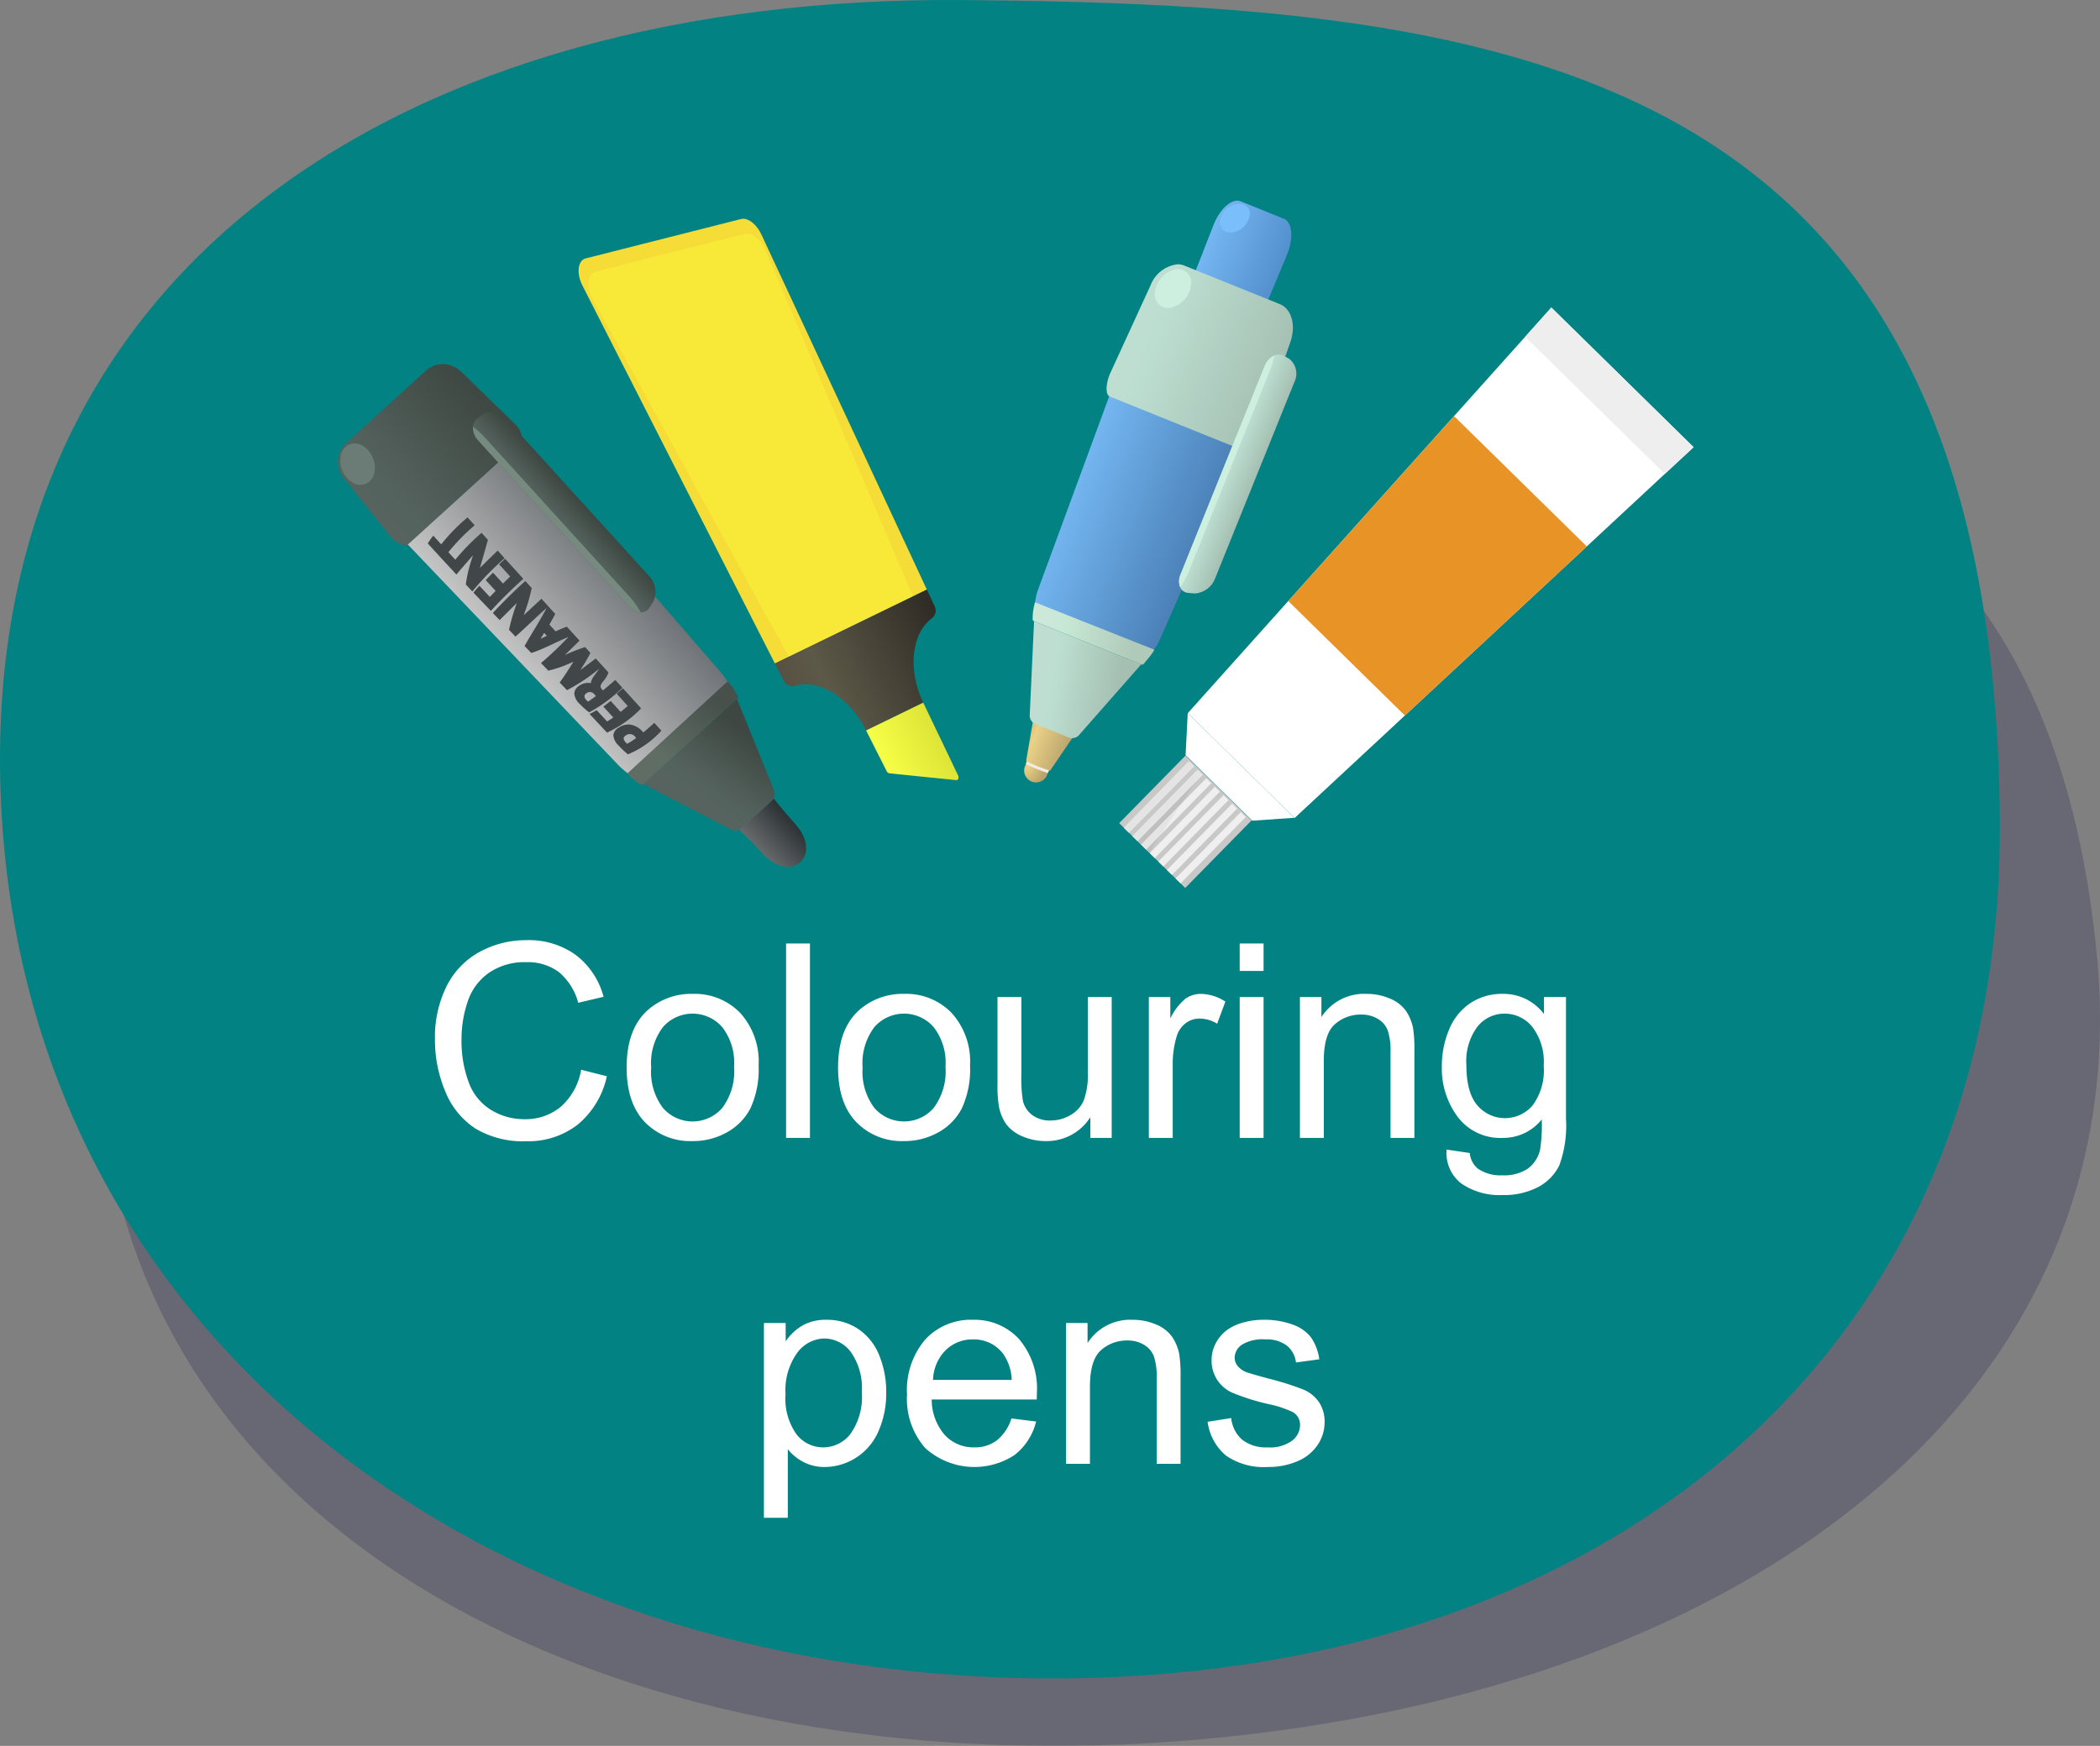 <svg xmlns="http://www.w3.org/2000/svg" xmlns:xlink="http://www.w3.org/1999/xlink" width="247.38" height="205.709" viewBox="0 0 247.38 205.709"><rect x="0" y="0" width="247.38" height="205.709" fill="#808080" stroke="none"/><defs><clipPath id="a" transform="translate(0 0)"><rect y="0" width="247.379" height="205.709" style="fill:none"/></clipPath><clipPath id="c" transform="translate(0 0)"><rect x="-12.7" y="19.058" width="284.346" height="202.99" style="fill:none"/></clipPath><clipPath id="d" transform="translate(0 0)"><rect x="39.494" y="23.642" width="160.012" height="80.98" style="fill:none"/></clipPath><clipPath id="e" transform="translate(0 0)"><path d="M91.284,78.176l.98,1.933a1.133,1.133,0,0,0,1.231.726c2.892-.941,6.597,1.315,8.532,5.23l6.73-3.276c-1.888-3.944-1.369-8.264,1.128-10.033a1.147,1.147,0,0,0,.177-1.408l-.879-1.879Z" style="fill:none"/></clipPath><linearGradient id="f" x1="-112.206" y1="-937.253" x2="-110.487" y2="-937.253" gradientTransform="translate(1391.121 10928.718) scale(11.577)" gradientUnits="userSpaceOnUse"><stop offset="0" stop-color="#575143"/><stop offset="0.217" stop-color="#5d5948"/><stop offset="1" stop-color="#2e2b25"/></linearGradient><clipPath id="g" transform="translate(0 0)"><path d="M102.028,86.065l2.411,4.78a.473.473,0,0,0,.347.275l7.854.796c.241.024.359-.267.224-.552l-4.106-8.575Z" style="fill:none"/></clipPath><linearGradient id="h" x1="-25.79" y1="-1042.024" x2="-24.07" y2="-1042.024" gradientTransform="translate(215.423 4623.505) scale(4.353)" gradientUnits="userSpaceOnUse"><stop offset="0" stop-color="#f7ff47"/><stop offset="1" stop-color="#dde436"/></linearGradient><clipPath id="i" transform="translate(0 0)"><path d="M120.953,89.734a1.72,1.72,0,0,0-.101.315,1.404,1.404,0,1,0,2.567,1.037,1.996,1.996,0,0,0,.146-.297,1.757,1.757,0,0,0-.573-2.349,1.025,1.025,0,0,0-.392-.076,1.983,1.983,0,0,0-1.647,1.37" style="fill:none"/></clipPath><radialGradient id="j" cx="-277.12" cy="-1441.376" r="1.719" gradientTransform="matrix(0, 1.186, -1.655, 0, -2263.644, 417.953)" gradientUnits="userSpaceOnUse"><stop offset="0" stop-color="#ead187"/><stop offset="0.004" stop-color="#ead187"/><stop offset="1" stop-color="#b8a36c"/></radialGradient><clipPath id="l" transform="translate(0 0)"><rect x="120.85" y="88.364" width="2.907" height="2.722" style="fill:none"/></clipPath><clipPath id="m" transform="translate(0 0)"><rect x="120.85" y="88.364" width="2.908" height="2.722" style="fill:none"/></clipPath><clipPath id="n" transform="translate(0 0)"><path d="M120.881,89.667a15.628,15.628,0,0,0,2.82,1.137l2.949-4.328-4.887-1.972Z" style="fill:none"/></clipPath><linearGradient id="o" x1="-207.955" y1="-1180.732" x2="-206.236" y2="-1180.732" gradientTransform="translate(-3494.007 721.824) rotate(90) scale(3.064)" gradientUnits="userSpaceOnUse"><stop offset="0" stop-color="#d6bf7c"/><stop offset="0.177" stop-color="#ead187"/><stop offset="1" stop-color="#b8a36c"/></linearGradient><clipPath id="p" transform="translate(0 0)"><path d="M131.624,44.085l-9.417,25.592a7.164,7.164,0,0,0-.273,1.293.476.476,0,0,0,.241.529l13.224,5.253a.482.482,0,0,0,.543-.22,6.33,6.33,0,0,0,.64-1.051L147.567,50.519c.297-.681.139-1.398-.352-1.597l-3.989-1.609-3.327-1.343-2.921-1.18L132.988,43.18a.697.697,0,0,0-.261-.051,1.323,1.323,0,0,0-1.102.956" style="fill:none"/></clipPath><linearGradient id="q" x1="-177.664" y1="-968.811" x2="-175.945" y2="-968.811" gradientTransform="translate(-9552.353 1827.474) rotate(90) scale(9.999)" gradientUnits="userSpaceOnUse"><stop offset="0" stop-color="#74b6f1"/><stop offset="1" stop-color="#497eb4"/></linearGradient><clipPath id="r" transform="translate(0 0)"><path d="M142.92,26.591l-5.803,14.859c-.136.359-.093.712.1.789l7.607,3.069c.191.077.468-.144.619-.499L151.58,30.087c.832-1.955.686-3.901-.339-4.314l-5.084-2.053a1.083,1.083,0,0,0-.404-.077c-.977,0-2.172,1.214-2.834,2.949" style="fill:none"/></clipPath><linearGradient id="s" x1="-188.915" y1="-1051.066" x2="-187.196" y2="-1051.066" gradientTransform="translate(-5565.115 1056.16) rotate(90) scale(5.432)" gradientUnits="userSpaceOnUse"><stop offset="0" stop-color="#74b6f1"/><stop offset="1" stop-color="#538fcd"/></linearGradient><clipPath id="t" transform="translate(0 0)"><path d="M135.524,33.643l-4.828,10.525c-.466,1.216-.454,2.356.026,2.548l15.671,6.324c.48.193,1.278-.617,1.786-1.817l3.829-10.927c.683-1.952.146-3.903-1.231-4.458l-11.273-4.55a2.16,2.16,0,0,0-.784-.149,3.879,3.879,0,0,0-3.196,2.505" style="fill:none"/></clipPath><linearGradient id="u" x1="-176.486" y1="-961.095" x2="-174.767" y2="-961.095" gradientTransform="translate(-10395.989 1967.94) rotate(90) scale(10.964)" gradientUnits="userSpaceOnUse"><stop offset="0" stop-color="#bfded1"/><stop offset="0.177" stop-color="#bcded0"/><stop offset="1" stop-color="#a5c0b3"/></linearGradient><clipPath id="v" transform="translate(0 0)"><path d="M121.644,72.928a.237.237,0,0,0,.12.244L134.477,78.3a.232.232,0,0,0,.256-.091c.358-.416,1.369-1.615,1.209-1.677L121.933,70.97l-.01-.002a6.576,6.576,0,0,0-.279,1.96" style="fill:none"/></clipPath><linearGradient id="w" x1="-153.087" y1="-1035.213" x2="-151.367" y2="-1035.213" gradientTransform="translate(-5977.727 972.38) rotate(90) scale(5.899)" gradientUnits="userSpaceOnUse"><stop offset="0" stop-color="#cbe8d8"/><stop offset="0.177" stop-color="#c8e8d6"/><stop offset="1" stop-color="#b0cab9"/></linearGradient><clipPath id="x" transform="translate(0 0)"><path d="M121.308,84.146a1.081,1.081,0,0,0,.567,1.116l4.13,1.668a1.085,1.085,0,0,0,1.183-.411l7.242-8.238L121.811,73.19Z" style="fill:none"/></clipPath><linearGradient id="y" x1="-151.82" y1="-1053.623" x2="-150.101" y2="-1053.623" gradientTransform="translate(-5440.224 877.308) rotate(90) scale(5.285)" xlink:href="#u"/><clipPath id="aa" transform="translate(0 0)"><path d="M150.123,41.88a2.258,2.258,0,0,0-1.164,1.284l-9.876,24.476c-.026.06-.048.122-.07.186a1.908,1.908,0,0,0-.002,1.333,1.106,1.106,0,0,0,.97.7l.77.067a2.74,2.74,0,0,0,2.411-1.824l9.307-23.064a2.238,2.238,0,0,0-.566-2.739l-.648-.37a1.238,1.238,0,0,0-.602-.16,1.355,1.355,0,0,0-.53.112" style="fill:none"/></clipPath><linearGradient id="ab" x1="-220.814" y1="-1289.652" x2="-219.095" y2="-1289.652" gradientTransform="translate(-2820.067 561.803) rotate(90) scale(2.3)" xlink:href="#u"/><clipPath id="ad" transform="translate(0 0)"><path d="M86.67,97.337s1.747,1.664,3.126,3.181c3.411,3.75,7.246.267,3.834-3.485-1.377-1.517-2.868-3.415-2.868-3.415Z" style="fill:none"/></clipPath><linearGradient id="ae" x1="77.221" y1="-1039.602" x2="78.941" y2="-1039.602" gradientTransform="translate(-159.298 3443.033) scale(3.217)" gradientUnits="userSpaceOnUse"><stop offset="0" stop-color="#676b6c"/><stop offset="1" stop-color="#2a3033"/></linearGradient><clipPath id="af" transform="translate(0 0)"><path d="M59.025,50.873,55.682,53.91l-2.785,2.532L50.448,58.667l-3.342,3.038c-.413.373-.187,1.271.502,1.996L72.926,90.236A11.63,11.63,0,0,0,74.28,91.367c.27.196.547.232.69.1L85.955,81.343c.144-.134.131-.414-.043-.705a10.902,10.902,0,0,0-.941-1.348L60.964,51.561a2.208,2.208,0,0,0-1.486-.849.655.655,0,0,0-.454.162" style="fill:none"/></clipPath><linearGradient id="ag" x1="-90.277" y1="-925.876" x2="-88.558" y2="-925.876" gradientTransform="translate(1005.178 9790.445) scale(10.497)" gradientUnits="userSpaceOnUse"><stop offset="0" stop-color="#c5c5c5"/><stop offset="1" stop-color="#6c7074"/></linearGradient><clipPath id="ah" transform="translate(0 0)"><path d="M50.2,43.651,40.76,52.235a3.002,3.002,0,0,0-.256,4.104l5.652,7.06c.702.738,1.592,1.033,1.995.669L61.277,52.135c.401-.364.191-1.281-.476-2.048L54.312,43.789a3.091,3.091,0,0,0-2.156-.884,2.896,2.896,0,0,0-1.955.746" style="fill:none"/></clipPath><linearGradient id="ai" x1="-96.79" y1="-922.05" x2="-95.071" y2="-922.05" gradientTransform="translate(1154.86 10666.93) scale(11.511)" gradientUnits="userSpaceOnUse"><stop offset="0" stop-color="#56635e"/><stop offset="0.177" stop-color="#55635e"/><stop offset="1" stop-color="#3e4742"/></linearGradient><clipPath id="aj" transform="translate(0 0)"><path d="M85.696,80.294,73.939,91.099c-.132.12,1.037,1.056,1.532,1.32a.248.248,0,0,0,.289-.01L86.86,82.32a.251.251,0,0,0,.04-.289,5.524,5.524,0,0,0-1.181-1.744.057.057,0,0,0-.022.007" style="fill:none"/></clipPath><linearGradient id="ak" x1="-25.861" y1="-931.903" x2="-24.142" y2="-931.903" gradientTransform="translate(237.984 5960.725) scale(6.304)" gradientUnits="userSpaceOnUse"><stop offset="0" stop-color="#606d65"/><stop offset="0.177" stop-color="#5f6d64"/><stop offset="1" stop-color="#47504b"/></linearGradient><clipPath id="al" transform="translate(0 0)"><path d="M75.801,92.373l10.2,5.308a1.168,1.168,0,0,0,1.341-.06l3.604-3.277a1.171,1.171,0,0,0,.191-1.329l-4.314-10.66Z" style="fill:none"/></clipPath><linearGradient id="am" x1="-13.452" y1="-936.968" x2="-11.732" y2="-936.968" gradientTransform="translate(157.22 5509.477) scale(5.784)" xlink:href="#ai"/><clipPath id="an" transform="translate(0 0)"><path d="M56.932,48.805l-.641.449a1.353,1.353,0,0,0-.574,1.035,2.195,2.195,0,0,0,.629,1.623L74.099,71.444c.045.048.089.096.138.143a1.861,1.861,0,0,0,1.217.564,1.193,1.193,0,0,0,1.094-.61l.425-.686a2.736,2.736,0,0,0-.54-3.016L59.702,49.434A2.623,2.623,0,0,0,57.83,48.545a1.574,1.574,0,0,0-.898.26" style="fill:none"/></clipPath><linearGradient id="ao" x1="158.764" y1="-1102.828" x2="160.483" y2="-1102.828" gradientTransform="translate(-318.637 2723.025) scale(2.414)" xlink:href="#ai"/></defs><title>box-dec5</title><g style="clip-path:url(#a)"><g style="clip-path:url(#a)"><g style="opacity:0.2"><g style="clip-path:url(#c)"><path d="M141.634,204.918c64.754-5.8,110.375-40.754,105.372-92.416-6.928-71.535-63.593-71.87-128.345-66.073C53.907,52.23,5.135,82.607,12.513,133.502S76.88,210.716,141.634,204.918" transform="translate(0 0)" style="fill:#0a0747"/></g></g><path d="M122.607,197.756c65.02.523,113.496-37.098,112.973-101.264C234.858,7.644,178.427.529,113.406.006,48.386-.515-2.834,31.102.122,94.606c2.954,63.502,57.465,102.629,122.485,103.15" transform="translate(0 0)" style="fill:#028282"/></g><g style="isolation:isolate"><g style="isolation:isolate"><path d="M68.459,126.041l3.031.766a10.202,10.202,0,0,1-3.43,5.695,9.449,9.449,0,0,1-6.055,1.961,10.876,10.876,0,0,1-6.024-1.508,9.412,9.412,0,0,1-3.531-4.367,15.577,15.577,0,0,1-1.211-6.141,13.498,13.498,0,0,1,1.367-6.242,9.368,9.368,0,0,1,3.891-4.047,11.367,11.367,0,0,1,5.555-1.383,9.395,9.395,0,0,1,5.781,1.75A9.091,9.091,0,0,1,71.1,117.447l-2.984.703a7.084,7.084,0,0,0-2.312-3.641,6.167,6.167,0,0,0-3.812-1.141,7.404,7.404,0,0,0-4.414,1.266,6.68,6.68,0,0,0-2.492,3.398,13.676,13.676,0,0,0-.719,4.398,13.972,13.972,0,0,0,.852,5.102,6.34,6.34,0,0,0,2.648,3.258,7.427,7.427,0,0,0,3.891,1.078A6.519,6.519,0,0,0,66.068,130.4,7.516,7.516,0,0,0,68.459,126.041Z" transform="translate(0 0)" style="fill:#fff"/><path d="M73.818,125.775q0-4.608,2.562-6.828A7.724,7.724,0,0,1,81.6,117.103a7.448,7.448,0,0,1,5.594,2.242,8.533,8.533,0,0,1,2.172,6.195,10.976,10.976,0,0,1-.961,5.039,6.798,6.798,0,0,1-2.797,2.852A8.147,8.147,0,0,1,81.6,134.447a7.456,7.456,0,0,1-5.633-2.234Q73.818,129.979,73.818,125.775Zm2.891,0A7.066,7.066,0,0,0,78.1,130.549a4.63,4.63,0,0,0,6.984-.008,7.236,7.236,0,0,0,1.391-4.859,6.858,6.858,0,0,0-1.398-4.664A4.637,4.637,0,0,0,78.1,121.01,7.037,7.037,0,0,0,76.709,125.775Z" transform="translate(0 0)" style="fill:#fff"/><path d="M92.6,134.072V111.166h2.812v22.906Z" transform="translate(0 0)" style="fill:#fff"/><path d="M98.725,125.775q0-4.608,2.562-6.828a7.724,7.724,0,0,1,5.219-1.844,7.448,7.448,0,0,1,5.594,2.242,8.532,8.532,0,0,1,2.172,6.195,10.975,10.975,0,0,1-.961,5.039,6.798,6.798,0,0,1-2.797,2.852,8.147,8.147,0,0,1-4.008,1.016,7.456,7.456,0,0,1-5.633-2.234Q98.724,129.979,98.725,125.775Zm2.891,0a7.066,7.066,0,0,0,1.391,4.773,4.63,4.63,0,0,0,6.984-.008,7.236,7.236,0,0,0,1.391-4.859,6.857,6.857,0,0,0-1.399-4.664,4.636,4.636,0,0,0-6.976-.008A7.036,7.036,0,0,0,101.615,125.775Z" transform="translate(0 0)" style="fill:#fff"/><path d="M128.443,134.072v-2.438a6.074,6.074,0,0,1-5.266,2.812,6.708,6.708,0,0,1-2.742-.562,4.508,4.508,0,0,1-1.891-1.414,5.291,5.291,0,0,1-.867-2.086,14.268,14.268,0,0,1-.172-2.625V117.478h2.812v9.203a16.387,16.387,0,0,0,.172,2.969,2.929,2.929,0,0,0,1.125,1.742,3.485,3.485,0,0,0,2.125.633,4.625,4.625,0,0,0,2.375-.648,3.605,3.605,0,0,0,1.57-1.766,8.847,8.847,0,0,0,.461-3.242v-8.891h2.812v16.594Z" transform="translate(0 0)" style="fill:#fff"/><path d="M135.334,134.072V117.478h2.531v2.516a6.864,6.864,0,0,1,1.789-2.328,3.123,3.123,0,0,1,1.805-.562,5.491,5.491,0,0,1,2.891.906l-.969,2.609a4.024,4.024,0,0,0-2.062-.609,2.682,2.682,0,0,0-1.656.555,3.006,3.006,0,0,0-1.047,1.539,10.956,10.956,0,0,0-.469,3.281v8.688Z" transform="translate(0 0)" style="fill:#fff"/><path d="M146.037,114.4V111.166H148.85V114.4Zm0,19.672V117.478H148.85v16.594Z" transform="translate(0 0)" style="fill:#fff"/><path d="M153.131,134.072V117.478h2.531v2.359a5.966,5.966,0,0,1,5.281-2.734,6.929,6.929,0,0,1,2.758.539,4.346,4.346,0,0,1,1.883,1.414,5.45,5.45,0,0,1,.875,2.078,16.185,16.185,0,0,1,.156,2.734v10.203h-2.812V123.978a7.58,7.58,0,0,0-.328-2.57,2.709,2.709,0,0,0-1.164-1.359,3.709,3.709,0,0,0-1.961-.508,4.559,4.559,0,0,0-3.102,1.141q-1.305,1.141-1.305,4.328v9.062Z" transform="translate(0 0)" style="fill:#fff"/><path d="M170.412,135.447l2.734.406a2.603,2.603,0,0,0,.953,1.844,4.682,4.682,0,0,0,2.859.781,5.026,5.026,0,0,0,3.016-.781,3.849,3.849,0,0,0,1.438-2.188,18.037,18.037,0,0,0,.203-3.609,5.785,5.785,0,0,1-4.594,2.172,6.261,6.261,0,0,1-5.297-2.469,9.505,9.505,0,0,1-1.875-5.922,11.018,11.018,0,0,1,.859-4.383,6.873,6.873,0,0,1,2.492-3.102,6.733,6.733,0,0,1,3.836-1.094,5.951,5.951,0,0,1,4.844,2.375v-2h2.594v14.344a13.617,13.617,0,0,1-.789,5.492,5.772,5.772,0,0,1-2.5,2.555,8.666,8.666,0,0,1-4.211.938,7.94,7.94,0,0,1-4.797-1.336A4.517,4.517,0,0,1,170.412,135.447Zm2.328-9.969q0,3.267,1.297,4.766a4.278,4.278,0,0,0,6.5.008,6.964,6.964,0,0,0,1.312-4.68,6.808,6.808,0,0,0-1.352-4.594,4.18,4.18,0,0,0-3.258-1.547,4.06,4.06,0,0,0-3.188,1.524A6.765,6.765,0,0,0,172.74,125.478Z" transform="translate(0 0)" style="fill:#fff"/><path d="M89.99,178.832V155.879h2.562v2.156A6.312,6.312,0,0,1,94.6,156.137a5.623,5.623,0,0,1,2.766-.633,6.562,6.562,0,0,1,3.75,1.094,6.718,6.718,0,0,1,2.453,3.086,11.275,11.275,0,0,1,.828,4.367,11.091,11.091,0,0,1-.914,4.586,6.949,6.949,0,0,1-6.32,4.211,5.296,5.296,0,0,1-2.523-.594,5.733,5.733,0,0,1-1.836-1.5v8.078ZM92.537,164.27a7.215,7.215,0,0,0,1.297,4.734,3.974,3.974,0,0,0,3.141,1.531,4.065,4.065,0,0,0,3.211-1.586,7.523,7.523,0,0,0,1.336-4.914,7.334,7.334,0,0,0-1.305-4.75A3.93,3.93,0,0,0,97.1,157.707a4.052,4.052,0,0,0-3.18,1.68A7.517,7.517,0,0,0,92.537,164.27Z" transform="translate(0 0)" style="fill:#fff"/><path d="M119.147,167.129l2.906.359a7.093,7.093,0,0,1-2.547,3.953,8.628,8.628,0,0,1-10.524-.836,8.76,8.76,0,0,1-2.133-6.289,9.171,9.171,0,0,1,2.156-6.5,7.301,7.301,0,0,1,5.594-2.312,7.096,7.096,0,0,1,5.438,2.266,9.003,9.003,0,0,1,2.109,6.375q0,.25-.016.75h-12.375a6.374,6.374,0,0,0,1.547,4.188,4.603,4.603,0,0,0,3.469,1.453,4.303,4.303,0,0,0,2.641-.812A5.394,5.394,0,0,0,119.147,167.129Zm-9.234-4.547h9.266a5.626,5.626,0,0,0-1.062-3.141,4.312,4.312,0,0,0-3.484-1.625,4.468,4.468,0,0,0-3.258,1.297A5.135,5.135,0,0,0,109.912,162.582Z" transform="translate(0 0)" style="fill:#fff"/><path d="M125.584,172.473V155.879h2.531v2.359a5.967,5.967,0,0,1,5.281-2.734,6.929,6.929,0,0,1,2.758.539,4.34,4.34,0,0,1,1.883,1.414,5.434,5.434,0,0,1,.875,2.078,16.074,16.074,0,0,1,.156,2.734v10.203h-2.812V162.379a7.579,7.579,0,0,0-.328-2.57,2.704,2.704,0,0,0-1.164-1.359,3.71,3.71,0,0,0-1.961-.508,4.56,4.56,0,0,0-3.102,1.141q-1.305,1.141-1.305,4.328v9.062Z" transform="translate(0 0)" style="fill:#fff"/><path d="M142.256,167.52l2.781-.438a3.884,3.884,0,0,0,1.305,2.562,4.548,4.548,0,0,0,2.992.891,4.395,4.395,0,0,0,2.875-.789,2.358,2.358,0,0,0,.938-1.852,1.711,1.711,0,0,0-.828-1.5,12.22,12.22,0,0,0-2.875-.953,26.133,26.133,0,0,1-4.289-1.352,4.094,4.094,0,0,1-2.43-3.805,4.273,4.273,0,0,1,.508-2.055,4.565,4.565,0,0,1,1.383-1.57,5.833,5.833,0,0,1,1.789-.82,8.516,8.516,0,0,1,2.43-.336,9.606,9.606,0,0,1,3.43.562,4.666,4.666,0,0,1,2.18,1.523,5.965,5.965,0,0,1,.969,2.57l-2.75.375a3.011,3.011,0,0,0-1.086-2,3.977,3.977,0,0,0-2.539-.719,4.599,4.599,0,0,0-2.766.641,1.868,1.868,0,0,0-.828,1.5,1.548,1.548,0,0,0,.344.984,2.474,2.474,0,0,0,1.078.75q.422.157,2.484.719a34.777,34.777,0,0,1,4.164,1.305,4.233,4.233,0,0,1,1.851,1.477,4.128,4.128,0,0,1,.672,2.406,4.721,4.721,0,0,1-.82,2.648,5.303,5.303,0,0,1-2.367,1.922,8.618,8.618,0,0,1-3.5.68,7.792,7.792,0,0,1-4.93-1.344A6.248,6.248,0,0,1,142.256,167.52Z" transform="translate(0 0)" style="fill:#fff"/></g></g><g style="clip-path:url(#d)"><path d="M87.292,25.808,69.006,30.442c-.972.246-1.138,1.81-.352,3.291L91.285,78.177l17.899-8.707L89.729,27.706c-.567-1.278-1.625-2.105-2.436-1.898" transform="translate(0 0)" style="fill:#f5dc36"/><path d="M87.758,27.54,70.137,32.014c-.937.239-1.099,1.744-.346,3.167L92.915,77.383l14.637-7.12-17.447-40.9c-.545-1.229-1.565-2.02-2.347-1.823" transform="translate(0 0)" style="fill:#f8e939"/></g><g style="clip-path:url(#e)"><rect x="88.614" y="66.14" width="24.381" height="23.253" transform="translate(-23.863 51.934) rotate(-25.942)" style="fill:url(#f)"/></g><g style="clip-path:url(#g)"><rect x="100.579" y="80.85" width="13.869" height="13.028" transform="translate(-27.385 55.836) rotate(-25.942)" style="fill:url(#h)"/></g><g style="clip-path:url(#i)"><rect x="119.809" y="88.049" width="4.956" height="4.614" transform="translate(-7.268 169.941) rotate(-68.022)" style="fill:url(#j)"/></g><g style="clip-path:url(#d)"><g style="clip-path:url(#l)"><g style="clip-path:url(#m)"><path d="M123.564,90.788a1.707,1.707,0,0,1-.146.297,25.251,25.251,0,0,1-2.567-1.037,1.679,1.679,0,0,1,.102-.315c.406-1.006,1.321-1.585,2.041-1.295a1.757,1.757,0,0,1,.571,2.349" transform="translate(0 0)" style="fill:#f3ece3"/></g></g></g><g style="clip-path:url(#n)"><rect x="119.712" y="83.818" width="8.088" height="7.757" transform="translate(-3.882 169.639) rotate(-68.022)" style="fill:url(#o)"/></g><g style="clip-path:url(#p)"><rect x="114.403" y="41.633" width="40.961" height="36.685" transform="translate(28.786 162.611) rotate(-68.022)" style="fill:url(#q)"/></g><g style="clip-path:url(#r)"><rect x="131.726" y="23.29" width="25.939" height="22.448" transform="translate(58.538 155.778) rotate(-68.022)" style="fill:url(#s)"/></g><g style="clip-path:url(#t)"><rect x="127.013" y="27.636" width="28.895" height="29.098" transform="translate(49.4 157.577) rotate(-68.022)" style="fill:url(#u)"/></g><g style="clip-path:url(#v)"><rect x="123.989" y="66.883" width="9.76" height="15.522" transform="translate(33.022 188.628) rotate(-80.021)" style="fill:url(#w)"/></g><g style="clip-path:url(#x)"><rect x="119.878" y="72.457" width="15.958" height="15.355" transform="translate(26.775 192.167) rotate(-80.019)" style="fill:url(#y)"/></g><g style="clip-path:url(#d)"><path d="M147.232,25.305a2.471,2.471,0,0,1-1.881,2.039c-.968.22-1.711-.327-1.661-1.222a2.462,2.462,0,0,1,1.865-2.058c.987-.23,1.74.328,1.677,1.241" transform="translate(0 0)" style="fill:#7abefc"/></g><g style="clip-path:url(#aa)"><rect x="130.155" y="44.084" width="31.44" height="23.6" transform="translate(39.459 170.244) rotate(-68.022)" style="fill:url(#ab)"/></g><g style="clip-path:url(#d)"><path d="M149.518,43.847,140.21,66.911a9.04,9.04,0,0,1-1.198,2.249,1.913,1.913,0,0,1,.002-1.334c.021-.064.045-.124.07-.186L148.96,43.166a2.263,2.263,0,0,1,1.164-1.286,9.715,9.715,0,0,1-.605,1.967" transform="translate(0 0)" style="fill:#ccefe0"/><path d="M140.322,33.353a3.115,3.115,0,0,1-2.129,2.815,1.561,1.561,0,0,1-2.16-1.527,3.117,3.117,0,0,1,2.129-2.815,1.561,1.561,0,0,1,2.16,1.527" transform="translate(0 0)" style="fill:#ccefe0"/></g><g style="clip-path:url(#ad)"><rect x="84.436" y="91.515" width="14.838" height="14.857" transform="translate(-42.668 87.51) rotate(-42.27)" style="fill:url(#ae)"/></g><g style="clip-path:url(#af)"><rect x="38.065" y="42.774" width="56.662" height="56.762" transform="translate(-30.597 63.16) rotate(-42.27)" style="fill:url(#ag)"/></g><g style="clip-path:url(#ah)"><rect x="35.138" y="38.243" width="30.896" height="30.851" transform="translate(-22.946 47.98) rotate(-42.27)" style="fill:url(#ai)"/></g><g style="clip-path:url(#aj)"><rect x="71.592" y="77.489" width="17.571" height="17.787" transform="translate(-36.685 101.18) rotate(-54.267)" style="fill:url(#ak)"/></g><g style="clip-path:url(#al)"><rect x="72.708" y="79.287" width="21.73" height="21.72" transform="matrix(0.584, -0.812, 0.812, 0.584, -38.411, 105.34)" style="fill:url(#am)"/></g><g style="clip-path:url(#an)"><rect x="50.561" y="44.287" width="32.014" height="32.137" transform="translate(-23.288 60.468) rotate(-42.27)" style="fill:url(#ao)"/></g><g style="clip-path:url(#d)"><path d="M57.23,51.68l16.73,18.405A8.768,8.768,0,0,1,75.455,72.15a1.846,1.846,0,0,1-1.219-.564c-.048-.045-.093-.093-.138-.143L56.347,51.913a2.195,2.195,0,0,1-.631-1.625A9.307,9.307,0,0,1,57.23,51.68" transform="translate(0 0)" style="fill:#778a80"/><path d="M75.69,86.195a2.326,2.326,0,0,0-1.584-.831,2.09,2.09,0,0,0-1.236.37,1.177,1.177,0,0,0-.617.88,1.852,1.852,0,0,0,.633,1.24,10.21,10.21,0,0,0,.867.843l.215.184a10.88,10.88,0,0,0,3.944-2.792c-.334-.366-.5-.55-.834-.918-.466.416-.736.665-1.296,1.128-.031-.036-.062-.07-.091-.103m-.846.643q.054.059.098.114a8.023,8.023,0,0,1-1.073.686c-.045-.043-.095-.096-.151-.158-.335-.368-.332-.619.015-.841a.785.785,0,0,1,1.096.179l.014.021" transform="translate(0 0)" style="fill:#414648"/><path d="M73.951,83.18c-.322.275-.492.419-.841.698-.471-.518-.707-.777-1.176-1.293-.34.275-.516.413-.865.665.471.511.707.767,1.178,1.281-.292.206-.439.303-.726.473-.499-.536-.746-.805-1.243-1.338a5.398,5.398,0,0,1-.834.447c.82.874,1.233,1.314,2.058,2.204a13.044,13.044,0,0,0,4.023-2.856c-.858-.942-1.288-1.413-2.144-2.357-.273.23-.423.363-.739.631.523.576.786.865,1.308,1.444" transform="translate(0 0)" style="fill:#414648"/><path d="M58.857,73.058s1.89-1.879,2.019-2.005c-.031.089-.06.179-.091.27a25.649,25.649,0,0,0-.827,2.884c.309.318.463.48.768.798,1.223-1.09,2.412-2.263,3.671-3.384-.825,1.599-1.778,3.018-2.603,4.493.318.328.476.493.793.822,1.548-.495,2.741-1.219,4.386-1.89A43.139,43.139,0,0,1,63.732,78.125l.86.894a13.872,13.872,0,0,0,2.471-.836q.266-.111.495-.211c-.089.136-.184.282-.285.439-.571.908-.88,1.37-1.343,2.005.344.359.516.54.862.901a20.981,20.981,0,0,0,3.79-2.528c-.122.208-.363.54-.58.827a1.839,1.839,0,0,0-.404.877,1.763,1.763,0,0,0-1.4.328,1.167,1.167,0,0,0-.547.88,1.892,1.892,0,0,0,.677,1.271,8.607,8.607,0,0,0,.87.803c.084.064.126.096.208.16a17.454,17.454,0,0,0,3.912-2.901c-.334-.368-.5-.55-.834-.918-.505.428-.817.705-1.451,1.228-.053-.059-.083-.088-.136-.146-.182-.217-.248-.387.12-.87a3.586,3.586,0,0,0,.612-.951c.017-.062.026-.095.041-.155l-.671-.739c-.086-.095-.131-.141-.217-.237l-.602-.662s-1.788,1.348-1.812,1.365a22.943,22.943,0,0,0,1.186-2.02c-.251-.277-.377-.414-.628-.691a23.58,23.58,0,0,0-2.383.935c.043-.041,1.728-1.69,1.728-1.69-.251-.275-.377-.413-.628-.69-.081-.088-.12-.132-.201-.22-.267-.294-.401-.44-.665-.734a12.387,12.387,0,0,0-1.326.554c-.294-.322-.44-.483-.734-.805.316-.547.466-.812.688-1.257-.323-.356-.485-.533-.808-.889-.029-.031-.043-.048-.072-.079-.296-.327-.445-.488-.741-.815,0,0-1.952,1.809-2.091,1.945.041-.124.086-.251.131-.385a19.443,19.443,0,0,0,.811-2.823c-.301-.332-.45-.497-.751-.827-1.216,1.078-2.603,2.447-3.827,3.765.32.335.48.502.8.836m11.169,8.754c.07.076.107.115.177.193-.38.287-.573.426-.942.664-.048-.045-.105-.1-.167-.167-.413-.447-.225-.671-.009-.825a.663.663,0,0,1,.93.122l.01.014m-6.35-6.544c.169-.277.255-.419.426-.703.127.139.191.208.32.347-.299.143-.449.215-.746.356" transform="translate(0 0)" style="fill:#414648"/><path d="M60.101,67.932c-.32.303-.497.475-.849.822-.469-.512-.705-.77-1.174-1.284-.344.344-.523.526-.861.882.469.509.705.762,1.174,1.269-.284.289-.423.437-.684.714-.493-.528-.741-.791-1.236-1.322-.309.346-.456.514-.695.812.82.867,1.229,1.296,2.05,2.153a53.264,53.264,0,0,1,3.824-3.781l-2.144-2.359c-.248.22-.395.356-.71.655.523.578.784.865,1.307,1.441" transform="translate(0 0)" style="fill:#414648"/><path d="M55.916,61.889c-.335-.37-.504-.554-.839-.923a21.878,21.878,0,0,0-3.102,3.171c-.373-.407-.559-.612-.93-1.023a8.115,8.115,0,0,0-.653.915c1.03,1.133,1.544,1.69,2.565,2.792.043.046.065.069.108.115.28.301.42.451.698.75,0,0,1.828-2.123,1.955-2.258-.029.093-.058.187-.089.284a16.121,16.121,0,0,0-.756,3.155c.309.33.464.493.774.82a33.354,33.354,0,0,1,3.795-3.919c-.325-.358-.487-.538-.812-.896,0,0-1.95,1.886-2.089,2.034.043-.131.939-3.298.939-3.298-.301-.33-.45-.495-.751-.827a26.159,26.159,0,0,0-3.097,3.164c-.325-.352-.488-.531-.813-.887a24.007,24.007,0,0,1,3.098-3.169" transform="translate(0 0)" style="fill:#414648"/><path d="M42.537,52.42a3.026,3.026,0,0,1,1.577,3.172A1.675,1.675,0,0,1,41.705,56.96a3.023,3.023,0,0,1-1.577-3.171A1.675,1.675,0,0,1,42.537,52.42" transform="translate(0 0)" style="fill:#6a7c75"/><polygon points="165.494 84.305 186.925 64.382 196.116 55.837 199.505 52.689 182.749 36.235 179.663 39.683 171.285 49.026 151.758 70.817 139.92 84.029 152.502 96.384 165.494 84.305" style="fill:#fff"/><polygon points="152.466 96.353 139.916 84.03 139.662 88.982 147.518 96.699 152.466 96.353" style="fill:#fff"/><polygon points="186.925 64.383 171.287 49.027 151.757 70.817 165.494 84.306 186.925 64.383" style="fill:#e89325"/><rect x="134.061" y="91.374" width="11.151" height="10.902" transform="translate(-27.283 128.625) rotate(-45.524)" style="fill:#c9c8c8"/><rect x="137.134" y="99.47" width="10.96" height="0.829" transform="translate(-28.586 131.607) rotate(-45.504)" style="fill:#efefef"/><rect x="136.119" y="98.473" width="10.961" height="0.829" transform="translate(-28.178 130.585) rotate(-45.504)" style="fill:#efefef"/><polygon points="144.72 94.271 144.127 93.69 136.448 101.51 137.039 102.093 144.72 94.271" style="fill:#efefef"/><rect x="134.088" y="96.479" width="10.962" height="0.83" transform="translate(-27.317 128.782) rotate(-45.587)" style="fill:#efefef"/><rect x="133.074" y="95.481" width="10.963" height="0.829" transform="translate(-26.954 127.519) rotate(-45.504)" style="fill:#efefef"/><polygon points="141.677 91.279 141.084 90.695 133.401 98.518 133.996 99.101 141.677 91.279" style="fill:#efefef"/><rect x="131.043" y="93.486" width="10.962" height="0.83" transform="translate(-26.094 125.709) rotate(-45.587)" style="fill:#efefef"/><path d="M139.166,94.683c.573-.855,1.19-1.771,1.847-2.729l-7.015,7.148.421.414Z" transform="translate(0 0)" style="fill:#c0bfbf"/><path d="M136.785,98.29l-1.774,1.807.378.371c.38-.6.848-1.334,1.396-2.179" transform="translate(0 0)" style="fill:#c0bfbf"/><path d="M136.785,98.29c.676-1.044,1.474-2.256,2.381-3.607l-4.747,4.833.592.581Z" transform="translate(0 0)" style="fill:#e4e4e4"/><path d="M141.013,91.954c.179-.26.361-.521.547-.789l-.476-.469-7.682,7.822.597.585Z" transform="translate(0 0)" style="fill:#e4e4e4"/><rect x="131.043" y="93.486" width="10.962" height="0.83" transform="translate(-26.094 125.709) rotate(-45.587)" style="fill:#e4e4e4"/><polygon points="199.505 52.688 182.749 36.235 179.661 39.683 196.116 55.837 199.505 52.688" style="fill:#eee"/></g></g></svg>